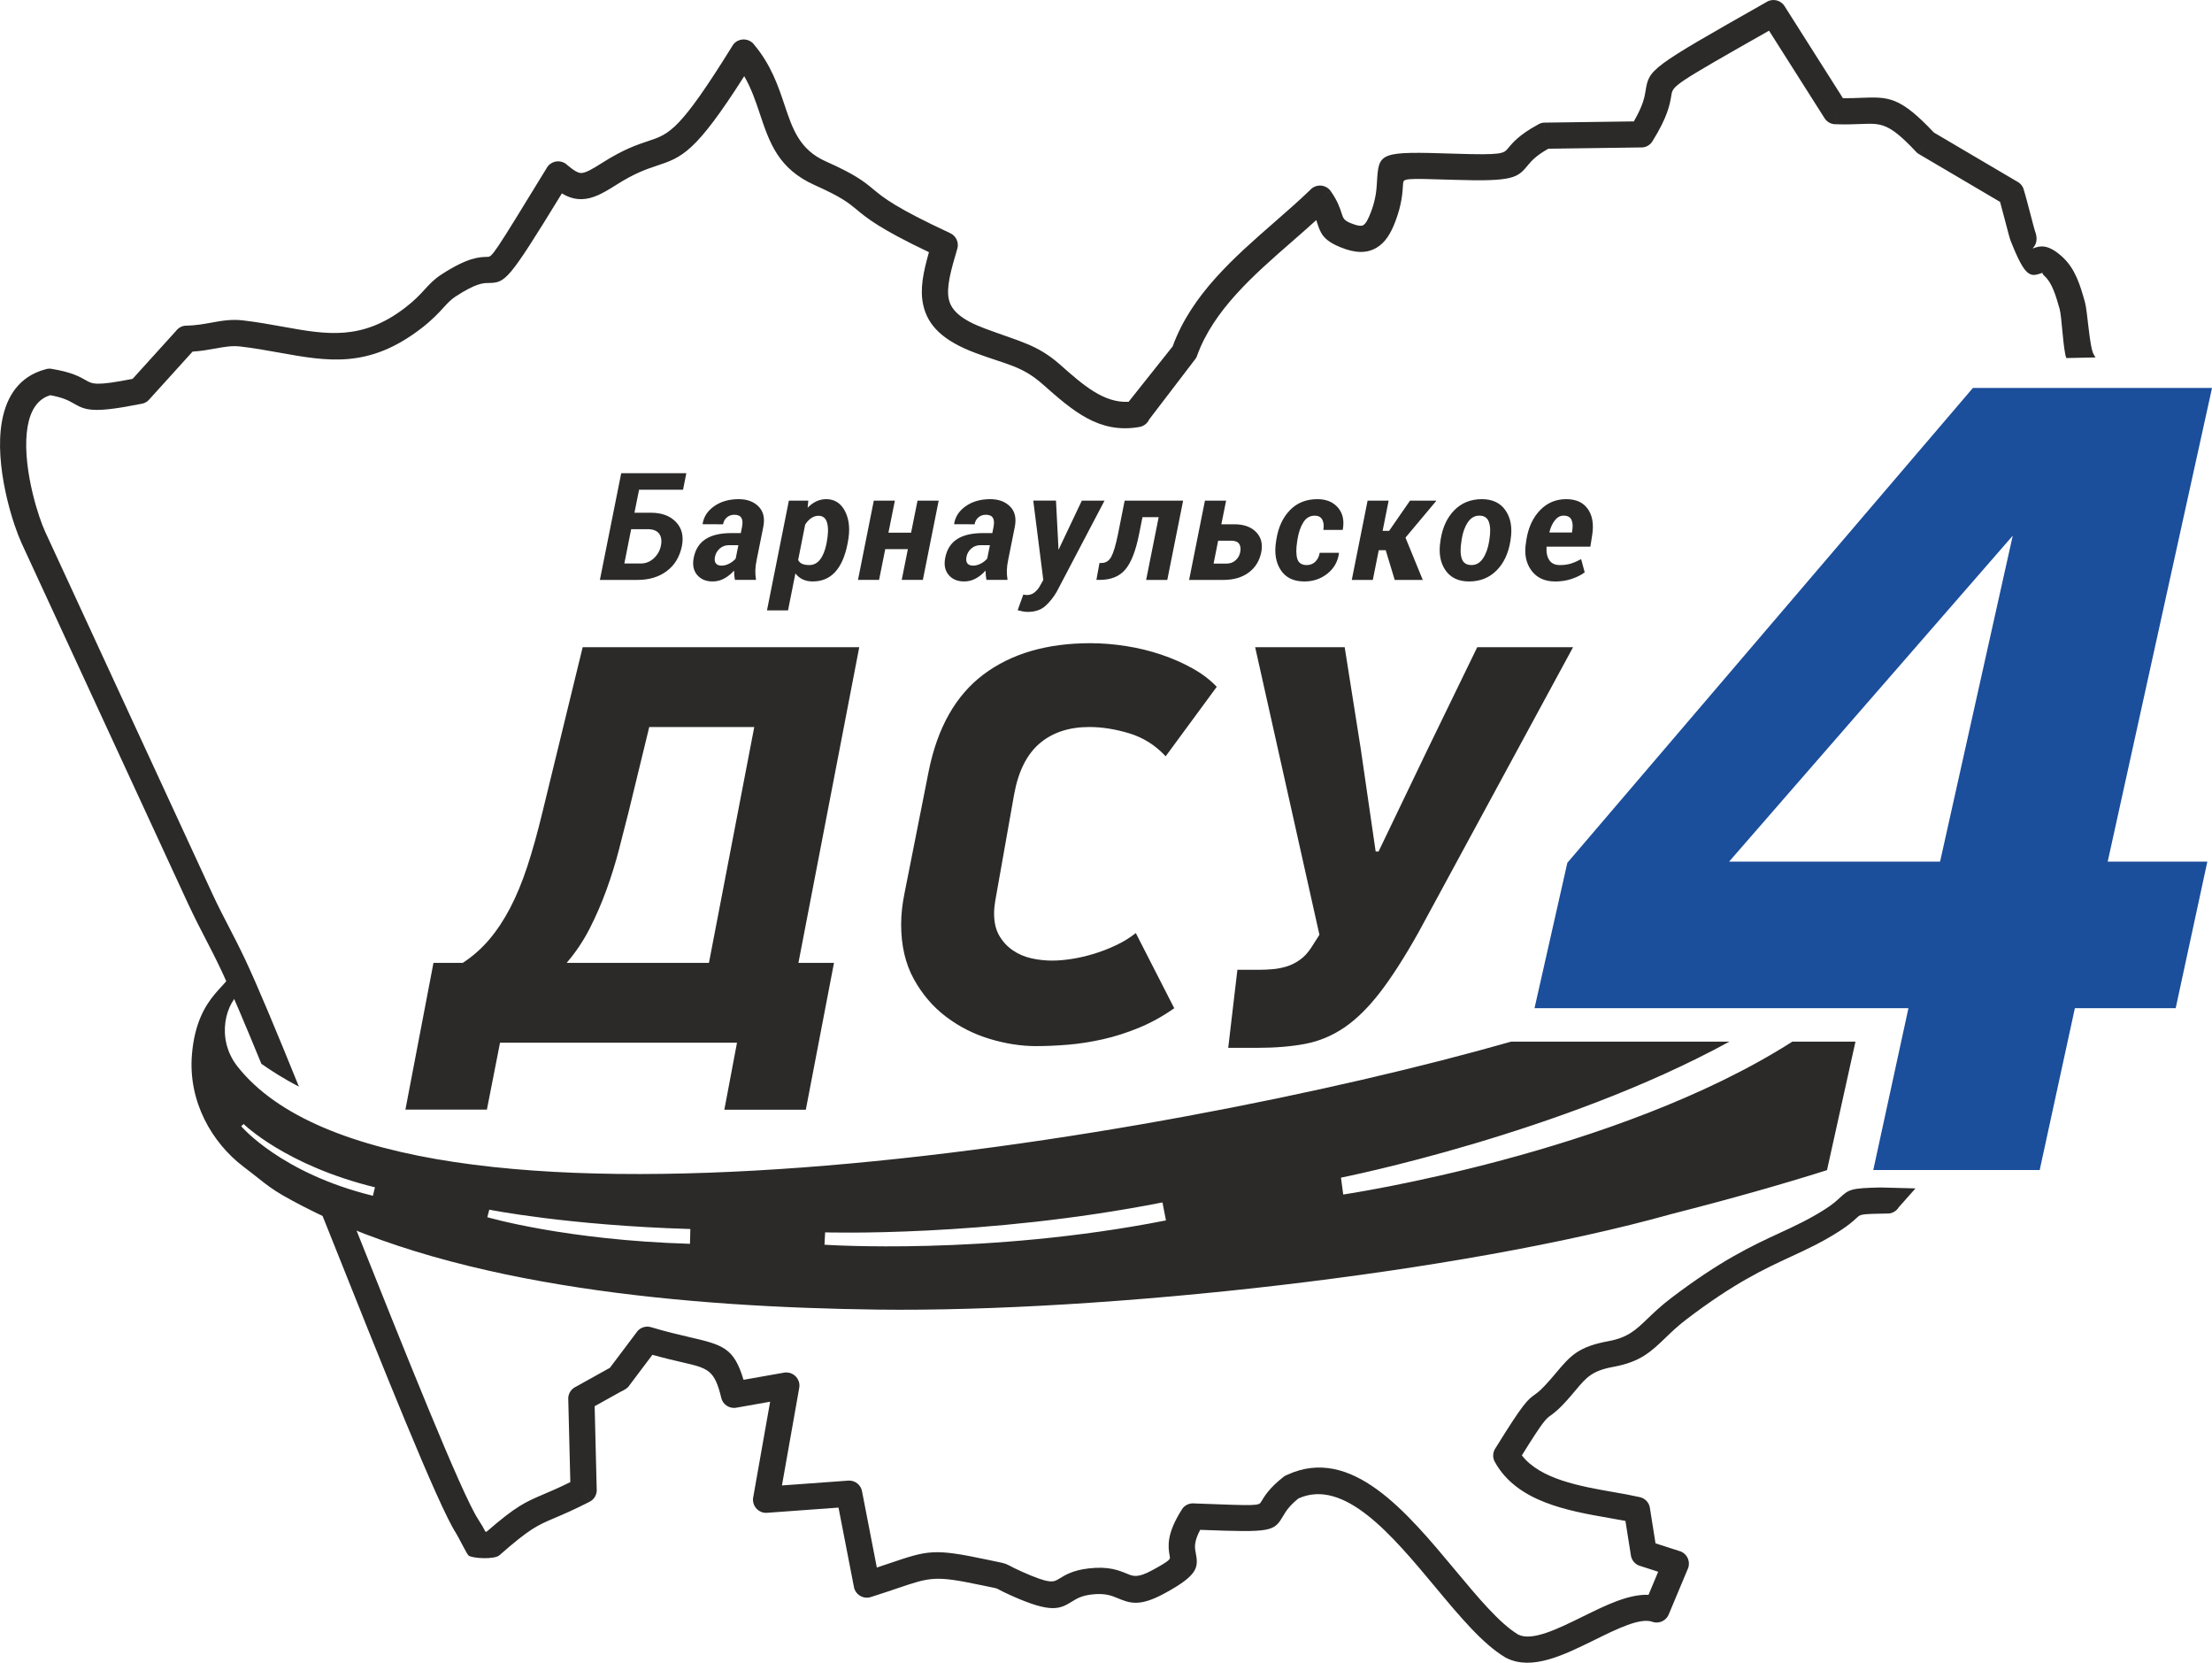 <?xml version="1.0" encoding="UTF-8"?> <svg xmlns="http://www.w3.org/2000/svg" xmlns:xlink="http://www.w3.org/1999/xlink" xmlns:xodm="http://www.corel.com/coreldraw/odm/2003" xml:space="preserve" width="56.331mm" height="42.333mm" version="1.1" style="shape-rendering:geometricPrecision; text-rendering:geometricPrecision; image-rendering:optimizeQuality; fill-rule:evenodd; clip-rule:evenodd" viewBox="0 0 1514.29 1138"> <defs> <style type="text/css"> .fil2 {fill:#2B2A29} .fil0 {fill:#2B2A29;fill-rule:nonzero} .fil1 {fill:#1B4E9B;fill-rule:nonzero} </style> </defs> <g id="Слой_x0020_1">  <g id="ДСУ4_x0020_Лого.cdr"> <g> <path class="fil0" d="M779.59 292.29c-27.37,4.6 -45.1,-11.04 -65.84,-29.36 -14.28,-12.6 -24.49,-13.35 -45.87,-21.33 -22.77,-8.49 -32.77,-19.1 -35.84,-32.77 -2.45,-10.93 0.02,-22.53 3.9,-36.23 -33.69,-16.05 -42.19,-23.1 -49.49,-29.16 -5.51,-4.56 -10.23,-8.49 -28.61,-16.7 -25.05,-11.19 -31.02,-29.02 -37.66,-48.85 -2.81,-8.41 -5.77,-17.24 -10.7,-25.76 -33.41,52.49 -42.63,55.56 -59.91,61.31 -6.76,2.25 -15.02,5 -27.79,13.14 -9.6,6.12 -16.13,9.47 -23.2,9.71 -4.9,0.16 -9.23,-1.11 -13.93,-3.93 -37.39,61.05 -38.56,61.09 -50.65,61.33 -3.26,0.06 -8.19,0.17 -22.06,9.19 -3.29,2.14 -5.53,4.59 -8.2,7.51 -3.62,3.95 -7.86,8.59 -15.51,14.46 -35.86,27.52 -63.68,22.51 -97.36,16.44 -8.26,-1.49 -16.9,-3.05 -26.57,-4.17 -5.55,-0.64 -10.76,0.3 -16.57,1.35 -4.74,0.86 -9.82,1.78 -15.9,2.17l-29.78 32.88 -6.64 -6.01 6.66 6.03c-1.54,1.7 -3.58,2.67 -5.69,2.9 -33.58,6.73 -38.08,4.17 -46.27,-0.5 -2.97,-1.69 -6.69,-3.81 -15.75,-5.47 -0.88,0.28 -1.7,0.59 -2.48,0.95 -8.48,3.87 -12.36,13.29 -13.54,24.58 -1.37,13.15 0.85,28.54 4.07,41.87 2.7,11.17 6.06,20.73 8.62,26.34l0.01 -0.01 0.02 0.03 0.02 -0.01c0.07,0.16 0.14,0.32 0.2,0.48l113.97 246.72 0.02 -0.01c0.1,0.23 0.2,0.46 0.28,0.69 3.9,8.31 7.45,15.17 11.05,22.11 3.51,6.76 7.05,13.62 11.22,22.42 8.28,17.5 21.44,49.11 36.8,87.01 -10.32,-5.3 -19.12,-10.96 -25.69,-15.59 -11.24,-27.42 -20.79,-49.95 -27.33,-63.77 -4.07,-8.59 -7.53,-15.27 -10.94,-21.86 -3.54,-6.83 -7.03,-13.58 -11.33,-22.74 -0.14,-0.24 -0.26,-0.48 -0.38,-0.74l8.16 -3.77 -8.15 3.76 -113.96 -246.71c-0.1,-0.17 -0.19,-0.35 -0.27,-0.54l0.03 -0.01c-2.95,-6.46 -6.77,-17.25 -9.75,-29.6 -3.63,-14.99 -6.1,-32.51 -4.49,-47.91 1.8,-17.26 8.58,-32.04 23.93,-39.05 2.05,-0.94 4.23,-1.72 6.55,-2.32 1.35,-0.47 2.84,-0.62 4.36,-0.37l-0 0.03c13.68,2.22 19.23,5.39 23.61,7.89 4.36,2.48 6.8,3.87 31.81,-1.05l29.74 -32.84c1.6,-2.13 4.12,-3.53 6.99,-3.6l0.21 8.99 -0.21 -8.95c6.52,-0.15 12.01,-1.15 17.07,-2.06 7.25,-1.31 13.76,-2.49 21.76,-1.56 9.55,1.1 18.84,2.78 27.7,4.38 29.41,5.3 53.69,9.68 83.32,-13.06 6.55,-5.03 10.13,-8.94 13.19,-12.28 3.54,-3.87 6.51,-7.12 11.64,-10.45 18.13,-11.8 26.15,-11.96 31.47,-12.07 3.29,-0.07 3.49,-0.08 40.44,-60.53 0.3,-0.58 0.67,-1.14 1.12,-1.66 3.2,-3.8 8.87,-4.28 12.67,-1.08l-0.03 0.03c4.82,4.06 7.78,5.92 10.17,5.84 2.94,-0.1 7.24,-2.5 14.15,-6.9 14.62,-9.32 24.06,-12.46 31.8,-15.03 14.28,-4.75 21.47,-7.16 57.08,-64.54 0.53,-1.05 1.27,-2.01 2.23,-2.82 3.79,-3.2 9.47,-2.73 12.67,1.06l-0.02 0.01c11.92,14.1 16.76,28.55 21.27,42.03 5.32,15.89 10.11,30.2 27.97,38.17 20.76,9.27 26.3,13.87 32.76,19.23 6.94,5.75 15.08,12.51 52.37,29.88 4.12,1.78 6.35,6.39 5.05,10.8l-0.02 -0.01c-4.29,14.54 -7.65,26.25 -5.77,34.63 1.7,7.56 8.51,13.91 24.6,19.91 24.5,9.14 36.03,11.06 51.49,24.7 16,14.12 29.83,26.33 46.95,25.49l30.18 -37.95c12.87,-35.41 42.13,-60.95 69.84,-85.14 8.42,-7.35 16.69,-14.57 24.28,-21.91 0.45,-0.51 0.97,-0.97 1.55,-1.38 4.05,-2.87 9.66,-1.9 12.53,2.15l-7.34 5.19 7.34 -5.16c4.74,6.72 6.34,11.68 7.63,15.68 0.85,2.65 1.4,4.34 5.86,6.17 4.67,1.91 7.38,2.28 8.81,1.43 1.85,-1.09 3.5,-4.38 5.31,-9.17 3.36,-8.89 3.74,-15.39 4.02,-20.01 1.23,-20.77 1.27,-21.4 53.37,-19.72 32.44,1.04 33.38,-0.09 36.38,-3.7 3.26,-3.91 7.73,-9.28 20.31,-16.11 1.39,-0.92 3.05,-1.46 4.83,-1.49l0.13 8.99 -0.11 -8.95 60.97 -0.84c6.42,-11.12 7.34,-16.72 7.99,-20.68 2.49,-15.2 2.55,-15.51 82.58,-60.87l0.19 -0.13c4.19,-2.66 9.75,-1.42 12.41,2.77l-7.59 4.81 7.58 -4.81 39.99 63.04c4.55,0.04 8.45,-0.12 11.9,-0.25 19.49,-0.76 26.92,-1.04 50.36,23.74l56.76 33.43c2.16,1.03 3.9,2.92 4.69,5.38l-8.56 2.73 8.53 -2.7c1.31,4.11 3.29,11.71 4.99,18.23 1.35,5.16 2.51,9.6 2.74,10.2 4,10.16 -4.08,12.98 -0.71,11.81 3.82,-1.33 9.29,-3.24 19.34,5.87 9.1,8.25 12.31,19.48 15.58,30.92 1.85,6.47 3.09,30.74 5.99,35.91 0.4,0.71 0.83,1.42 1.28,2.14l-19.96 0.42c-2.17,-5.17 -3.07,-28.25 -4.59,-33.56 -2.57,-9 -5.09,-17.83 -10.32,-22.56 -2.16,-1.96 -1.13,-2.32 -1.43,-2.22 -8.27,2.88 -11.58,4.03 -21.9,-22.2 -0.54,-1.36 -1.85,-6.39 -3.37,-12.24 -1.26,-4.83 -2.68,-10.26 -3.76,-14.1l-55.51 -32.69 4.53 -7.73 -4.56 7.74c-0.95,-0.56 -1.75,-1.26 -2.41,-2.07 -18.19,-19.29 -23.38,-19.09 -37.08,-18.55 -4.86,0.19 -10.59,0.41 -17.87,0.15l0.31 -8.95 -0.33 8.98c-3.21,-0.12 -5.96,-1.9 -7.45,-4.49l-37.79 -59.56c-65.72,37.26 -65.79,37.62 -66.88,44.27 -0.97,5.9 -2.38,14.51 -12.94,31.43l-7.62 -4.74 7.63 4.76c-1.83,2.93 -5.08,4.44 -8.3,4.2l-62.97 0.87c-8.62,4.85 -11.63,8.47 -13.85,11.13 -7.27,8.72 -9.57,11.48 -50.71,10.16 -34.67,-1.12 -34.67,-1 -34.9,2.87 -0.34,5.74 -0.82,13.83 -5.14,25.27 -3.19,8.45 -6.9,14.71 -12.96,18.3 -6.47,3.83 -14.23,4.01 -24.76,-0.3 -12.16,-4.98 -13.7,-9.77 -16.11,-17.26 -0.14,-0.42 -0.28,-0.87 -0.43,-1.33 -5.38,4.91 -11,9.81 -16.69,14.77 -26.15,22.82 -53.76,46.92 -64.96,78.16l-8.43 -3.02 8.46 3.03c-0.2,0.56 -0.45,1.08 -0.74,1.57l-32.15 42.08 0.03 0.02c-1.37,2.87 -4.08,4.69 -7.02,5.05zm-542.7 531.87c6.23,15.54 -2.82,-7.08 3.61,9.05 37.14,93.08 75.44,189.06 86.76,206.44 2.23,3.43 3.85,6.26 5.03,8.58 0.26,0.02 0.52,0.05 0.79,0.08 20.39,-17.69 26.4,-20.25 39.38,-25.78 4.57,-1.95 10.1,-4.3 17.97,-8.18l-1.41 -56.88 -0.03 0c-0.09,-3.73 2.1,-6.98 5.29,-8.42l21.56 -12 -0.01 -0.03c0.24,-0.14 0.49,-0.26 0.74,-0.37 0.35,-0.19 0.62,-0.32 0.89,-0.46l18.54 -24.63 7.16 5.37 -7.18 -5.41c2.43,-3.23 6.63,-4.36 10.24,-3.05 10.26,3.05 18.37,4.93 24.96,6.46 23.59,5.47 31.24,7.24 37.81,29.4l27.73 -4.9 -0 -0.01c4.89,-0.87 9.55,2.4 10.42,7.28 0.22,1.2 0.18,2.4 -0.07,3.52l-11.77 66.41 45.35 -3.3 0 -0.01c4.77,-0.35 8.94,3.09 9.56,7.77l10.05 51.73c3.26,-1.08 6.08,-2.03 8.64,-2.9 26.37,-8.92 30.21,-10.22 66.03,-2.67 3.84,0.81 5.16,1.08 6.18,1.29 3.86,0.79 5.51,1.13 6.98,1.63 1.38,0.48 2.22,0.92 3.69,1.7 1.27,0.68 3.3,1.76 7.93,3.83 19.18,8.58 21.52,7.13 25.26,4.82 4.29,-2.65 9.48,-5.85 20.31,-7.11 13.6,-1.59 20.52,1.27 26.38,3.69 4.04,1.67 7.14,2.95 16.91,-2.33 12.72,-6.87 12.56,-7.74 12.26,-9.37l8.81 -1.61 -8.84 1.62c-0.05,-0.27 -0.09,-0.53 -0.11,-0.8 -1.12,-6.24 -2.17,-14.99 8.4,-31.55l7.55 4.81 -7.58 -4.84c1.92,-3.01 5.35,-4.49 8.67,-4.09 43.93,1.7 43.99,1.61 45.7,-1.27 2.28,-3.83 5.55,-9.32 15.19,-16.87l-0.02 -0.03c0.8,-0.63 1.67,-1.09 2.58,-1.41 43.82,-20.2 81.38,24.86 115.02,65.23 15.6,18.72 30.26,36.32 43.04,44.06 9.49,4.84 27.09,-3.82 44.34,-12.31 15.77,-7.76 31.3,-15.41 44.96,-14.85l6.61 -15.8 -12.56 -4.05 2.74 -8.53 -2.76 8.56c-3.58,-1.16 -5.94,-4.35 -6.21,-7.89l-3.63 -22.86c-3.47,-0.67 -7.26,-1.33 -11.19,-2.02 -28.35,-4.96 -63.18,-11.06 -78.22,-38.4l-0.01 0.01c-1.76,-3.19 -1.37,-6.99 0.68,-9.73 19.08,-30.86 21.76,-32.79 26.81,-36.41 1.97,-1.41 4.47,-3.21 10.78,-10.52 1.99,-2.3 2.8,-3.27 3.57,-4.17 9.85,-11.71 15.15,-18.01 36.13,-21.84 13.11,-2.39 18.76,-7.82 26.47,-15.23 4.33,-4.16 9.2,-8.84 15.97,-14 34.23,-26.08 55.84,-36.09 74.87,-44.9 10.56,-4.89 20.3,-9.4 30.88,-16.19 5.25,-3.37 7.84,-5.76 9.67,-7.45 6.59,-6.08 7.51,-6.93 28.33,-7.37l23.82 0.63 -11.43 12.89c-1.55,2.55 -4.33,4.28 -7.54,4.34l-0.15 -8.99 0.14 8.95c-18.37,0.32 -18.57,0.5 -21.01,2.75 -2.31,2.13 -5.56,5.12 -12.13,9.35 -11.62,7.45 -21.9,12.22 -33.05,17.38 -18.2,8.43 -38.86,17.99 -71.5,42.86 -6.01,4.58 -10.47,8.86 -14.42,12.67 -9.94,9.56 -17.23,16.56 -35.74,19.94 -14.61,2.66 -18.45,7.23 -25.59,15.72 -1.49,1.78 -3.08,3.67 -3.71,4.39 -7.66,8.86 -11.13,11.36 -13.87,13.33 -3,2.16 -4.67,3.35 -19.47,27.14 12.6,16.36 40.11,21.18 62.83,25.15 6.07,1.06 11.82,2.07 17.37,3.32 3.75,0.59 6.86,3.52 7.48,7.47l-8.88 1.41 8.85 -1.41 3.86 24.27 15.95 5.14c0.47,0.11 0.94,0.26 1.4,0.45 4.58,1.92 6.74,7.19 4.82,11.76l-0.02 -0.01 -12.91 30.84c-1.63,4.67 -6.74,7.15 -11.42,5.53l0.01 -0.03c-8.43,-2.91 -23.89,4.71 -39.64,12.46 -21.18,10.43 -42.77,21.06 -60.2,12.36 -0.3,-0.13 -0.6,-0.29 -0.89,-0.46l0.01 -0.01c-15.42,-9.16 -31.21,-28.1 -48,-48.26 -29.37,-35.25 -62.16,-74.59 -93.57,-60.49 -6.35,5.12 -8.52,8.76 -10.05,11.33 -6.8,11.41 -7.19,12.06 -57.19,10.15 -4.06,7.58 -3.79,11.54 -3.3,14.42 0.06,0.24 0.12,0.48 0.17,0.73l-0.03 0.01c1.83,10.03 2.8,15.32 -21.39,28.4 -17.2,9.3 -23.72,6.61 -32.22,3.1 -3.87,-1.6 -8.43,-3.48 -17.53,-2.42 -6.92,0.81 -10.22,2.84 -12.93,4.51 -8.71,5.38 -14.16,8.74 -41.98,-3.7 -5.08,-2.27 -7.53,-3.58 -9.06,-4.4 -0.53,-0.28 -0.83,-0.44 -1.02,-0.51 -0.64,-0.22 -1.88,-0.47 -4.8,-1.07 -2.16,-0.44 -4.88,-1 -6.25,-1.29 -31.05,-6.53 -34.29,-5.44 -56.62,2.11 -5.29,1.79 -11.52,3.9 -18.29,6.03 -0.41,0.14 -0.84,0.26 -1.28,0.35 -4.87,0.95 -9.59,-2.24 -10.54,-7.11l8.83 -1.72 -8.81 1.69 -10.56 -54.35 -48.41 3.52c-0.89,0.12 -1.8,0.1 -2.73,-0.06 -4.89,-0.87 -8.15,-5.53 -7.28,-10.42l0.01 0 11.6 -65.51 -22.85 4.04c-4.76,1.03 -9.49,-1.92 -10.63,-6.68l0.03 -0.01c-4.64,-19.21 -9.01,-20.23 -26.56,-24.29 -5.7,-1.32 -12.49,-2.9 -20.59,-5.16l-15.51 20.6c-0.64,1.03 -1.5,1.95 -2.56,2.68l-0.66 -0.97 -0.01 0.01 0.65 0.95c-1.01,0.69 -2.03,1.2 -3.02,1.69l-0.44 0.22c-0.15,0.1 -0.31,0.19 -0.47,0.28l-4.37 -7.85 4.35 7.83 -17.49 9.74 1.39 56.4c0.41,3.61 -1.42,7.26 -4.85,9.01l-4.09 -8.01 4.07 8.01c-10.8,5.51 -18.21,8.67 -24.12,11.18 -11.69,4.98 -16.81,7.16 -37.53,25.37 -3.24,3.1 -18.8,2.28 -21.25,0.18 -1.09,-0.93 -7.03,-12.95 -8.48,-15.17 -12.23,-18.79 -50.89,-115.67 -88.37,-209.61 -9.53,-23.89 -3.54,-8.93 -12.45,-31.08l25.48 15.42zm787.1 166.64c0.74,-0.99 1.7,-1.85 2.86,-2.48l-2.86 2.48z"></path> </g> <path class="fil0" d="M467.59 335.15l-30.09 0 -3.17 15.75 11.23 0c7.4,0 13.11,2.1 17.15,6.31 4.06,4.21 5.42,9.69 4.13,16.4 -1.51,7.43 -4.95,13.16 -10.34,17.2 -5.38,4.06 -12.08,6.08 -20.11,6.08l-25.72 0 14.6 -73.02 44.57 0 -2.24 11.28zm-35.52 27.02l-4.66 23.48 11.23 0c3.37,0 6.35,-1.16 8.9,-3.51 2.57,-2.34 4.19,-5.22 4.9,-8.63 0.7,-3.53 0.27,-6.28 -1.25,-8.32 -1.54,-2.02 -4.17,-3.03 -7.87,-3.03l-11.24 0zm71.04 34.71c-0.19,-1.01 -0.34,-2.04 -0.44,-3.1 -0.1,-1.08 -0.15,-2.16 -0.15,-3.27 -1.97,2.21 -4.19,4.01 -6.66,5.38 -2.48,1.37 -5.13,2.05 -7.98,2.05 -4.62,0 -8.18,-1.51 -10.68,-4.52 -2.51,-3.01 -3.27,-6.95 -2.26,-11.83 1.13,-5.65 3.83,-9.86 8.08,-12.61 4.24,-2.76 10.1,-4.14 17.6,-4.14l6.52 0 0.85 -4.31c0.53,-2.77 0.36,-4.84 -0.51,-6.2 -0.85,-1.35 -2.47,-2.03 -4.81,-2.03 -1.94,0 -3.61,0.58 -5.02,1.76 -1.4,1.16 -2.29,2.76 -2.65,4.76l-13.9 -0.05 -0.1 -0.31c0.8,-4.91 3.49,-8.95 8.03,-12.1 4.55,-3.17 10.12,-4.74 16.71,-4.74 5.72,0 10.23,1.68 13.55,5.01 3.34,3.34 4.42,8.01 3.24,14l-4.5 22.4c-0.58,2.74 -0.89,5.19 -0.94,7.33 -0.05,2.14 0.12,4.31 0.48,6.52l-14.45 0zm-9.12 -9.77c1.74,0 3.49,-0.46 5.24,-1.38 1.76,-0.91 3.22,-2.05 4.4,-3.42l1.85 -9.19 -6.52 0c-2.47,0 -4.57,0.79 -6.31,2.36 -1.73,1.58 -2.81,3.44 -3.2,5.61 -0.41,1.95 -0.2,3.44 0.6,4.47 0.8,1.05 2.12,1.56 3.95,1.56zm86.19 -14.84c-1.69,8.52 -4.52,14.92 -8.47,19.22 -3.94,4.3 -9.07,6.45 -15.39,6.45 -2.52,0 -4.77,-0.46 -6.78,-1.4 -2,-0.94 -3.68,-2.31 -5.02,-4.11l-5.06 25.31 -14.4 0 14.99 -75.12 13.3 0 -0.46 4.86c1.81,-1.88 3.78,-3.32 5.92,-4.35 2.14,-1.01 4.4,-1.52 6.78,-1.52 5.84,0 10.19,2.84 13.03,8.52 2.84,5.68 3.44,12.72 1.76,21.07l-0.2 1.06zm-14.24 -1.06c1.08,-5.48 1.18,-9.89 0.33,-13.21 -0.86,-3.34 -2.84,-5 -5.99,-5 -1.73,0 -3.37,0.53 -4.91,1.58 -1.54,1.06 -2.93,2.52 -4.16,4.4l-4.81 24.24c0.56,1.2 1.47,2.09 2.72,2.65 1.25,0.56 2.89,0.85 4.9,0.85 2.98,0 5.44,-1.27 7.39,-3.78 1.95,-2.53 3.41,-6.09 4.33,-10.66l0.21 -1.06zm65.84 25.67l-14.48 0 4.21 -21.07 -15.49 0 -4.23 21.07 -14.43 0 10.83 -54.26 14.43 0 -4.42 21.96 15.51 0 4.41 -21.96 14.48 0 -10.83 54.26zm43.52 0c-0.19,-1.01 -0.34,-2.04 -0.45,-3.1 -0.1,-1.08 -0.15,-2.16 -0.15,-3.27 -1.97,2.21 -4.19,4.01 -6.66,5.38 -2.48,1.37 -5.13,2.05 -7.98,2.05 -4.62,0 -8.18,-1.51 -10.68,-4.52 -2.52,-3.01 -3.27,-6.95 -2.26,-11.83 1.13,-5.65 3.83,-9.86 8.08,-12.61 4.25,-2.76 10.1,-4.14 17.6,-4.14l6.52 0 0.85 -4.31c0.53,-2.77 0.36,-4.84 -0.51,-6.2 -0.85,-1.35 -2.47,-2.03 -4.81,-2.03 -1.93,0 -3.61,0.58 -5.02,1.76 -1.4,1.16 -2.29,2.76 -2.65,4.76l-13.9 -0.05 -0.1 -0.31c0.8,-4.91 3.49,-8.95 8.03,-12.1 4.55,-3.17 10.12,-4.74 16.71,-4.74 5.72,0 10.23,1.68 13.55,5.01 3.34,3.34 4.42,8.01 3.24,14l-4.5 22.4c-0.58,2.74 -0.89,5.19 -0.94,7.33 -0.05,2.14 0.12,4.31 0.48,6.52l-14.44 0zm-9.12 -9.77c1.74,0 3.49,-0.46 5.24,-1.38 1.76,-0.91 3.22,-2.05 4.4,-3.42l1.85 -9.19 -6.52 0c-2.47,0 -4.57,0.79 -6.31,2.36 -1.73,1.58 -2.81,3.44 -3.2,5.61 -0.41,1.95 -0.2,3.44 0.6,4.47 0.8,1.05 2.12,1.56 3.95,1.56zm58.36 -12.99l-0.05 1.76 0.31 0.03 15.8 -33.29 15.54 0 -32.74 62.37c-2.28,3.92 -4.91,7.19 -7.92,9.84 -3.01,2.64 -7,3.95 -11.98,3.95 -1.11,0 -2.17,-0.1 -3.19,-0.31 -1.03,-0.19 -2.24,-0.48 -3.65,-0.84l3.87 -10.7c0.33,0.07 0.74,0.14 1.2,0.2 0.48,0.07 0.89,0.1 1.25,0.1 2.05,0 3.83,-0.63 5.34,-1.88 1.52,-1.25 2.72,-2.69 3.59,-4.33l2.31 -4.11 -6.88 -54.31 15.56 0 1.64 31.49zm85.4 -31.49l-10.84 54.26 -14.48 0 8.58 -42.93 -11.09 0 -2.36 11.79c-2.26,11.33 -5.41,19.34 -9.41,24.06 -4.02,4.71 -9.88,7.07 -17.56,7.07l-2.21 0 2.1 -11.54 1.4 -0.05c2.91,0 5.13,-1.41 6.68,-4.23 1.54,-2.84 3.06,-7.94 4.57,-15.32l4.6 -23.12 40.02 0zm26.16 16.19l8.99 0c6.45,0 11.4,1.78 14.84,5.34 3.44,3.56 4.62,8.15 3.51,13.76 -1.23,5.99 -4.13,10.65 -8.68,13.97 -4.54,3.34 -10.3,5 -17.29,5l-23.43 0 10.83 -54.26 14.5 0 -3.27 16.19zm-2.19 11.23l-3.11 15.66 8.92 0c2.41,0 4.45,-0.75 6.13,-2.24 1.66,-1.49 2.72,-3.32 3.15,-5.49 0.51,-2.4 0.27,-4.33 -0.7,-5.77 -0.96,-1.44 -2.79,-2.16 -5.46,-2.16l-8.92 0zm60.76 16.67c2.24,0 4.16,-0.75 5.75,-2.28 1.57,-1.52 2.6,-3.56 3.03,-6.11l13.09 0 0.09 0.31c-0.77,5.72 -3.41,10.37 -7.91,13.95 -4.52,3.58 -9.79,5.36 -15.8,5.36 -7.33,0 -12.7,-2.59 -16.12,-7.77 -3.42,-5.19 -4.5,-11.72 -3.24,-19.61l0.24 -1.51c1.32,-8.27 4.4,-14.89 9.26,-19.91 4.86,-5.01 11.13,-7.53 18.78,-7.53 6.09,0 10.78,1.92 14.09,5.77 3.32,3.85 4.42,8.85 3.32,15.05l-0.1 0.24 -13.2 0c0.48,-2.91 0.22,-5.25 -0.77,-7.07 -0.99,-1.8 -2.7,-2.7 -5.14,-2.7 -3.28,0 -5.89,1.52 -7.8,4.57 -1.92,3.05 -3.25,6.9 -3.99,11.59l-0.24 1.51c-0.8,5.05 -0.77,9 0.09,11.86 0.87,2.86 3.06,4.3 6.57,4.3zm53.96 -10.15l-4.77 0 -4.06 20.32 -14.4 0 10.83 -54.26 14.4 0 -4.11 20.66 4.45 0 14.29 -20.66 17.8 0 0.1 0.26 -21 25.06 11.83 28.94 -19.2 0 -6.16 -20.32zm37.6 -7.31c1.34,-8.44 4.48,-15.15 9.45,-20.15 4.96,-5 11.24,-7.49 18.83,-7.49 7.26,0 12.66,2.6 16.21,7.8 3.54,5.2 4.67,11.81 3.41,19.84l-0.15 1.04c-1.37,8.47 -4.53,15.18 -9.5,20.16 -4.96,4.98 -11.24,7.48 -18.83,7.48 -7.26,0 -12.65,-2.59 -16.19,-7.77 -3.54,-5.19 -4.67,-11.81 -3.37,-19.87l0.15 -1.04zm14.24 1.04c-0.84,5.19 -0.76,9.23 0.26,12.1 0.99,2.87 3.22,4.31 6.66,4.31 3.18,0 5.78,-1.51 7.82,-4.53 2.05,-3.03 3.47,-6.98 4.26,-11.88l0.15 -1.04c0.81,-5.02 0.7,-9 -0.33,-11.95 -1.01,-2.94 -3.22,-4.41 -6.59,-4.41 -3.22,0 -5.84,1.54 -7.89,4.62 -2.07,3.08 -3.46,6.98 -4.19,11.74l-0.15 1.04zm64.09 27.64c-7.12,0 -12.55,-2.53 -16.24,-7.58 -3.72,-5.05 -4.93,-11.4 -3.66,-19.05l0.29 -2c1.35,-8.41 4.47,-15.11 9.36,-20.16 4.9,-5.05 10.87,-7.56 17.92,-7.53 6.66,0 11.57,2.22 14.74,6.69 3.18,4.47 4.19,10.41 3.01,17.84l-1.25 7.98 -29.99 0c-0.27,3.85 0.36,6.91 1.85,9.19 1.51,2.28 3.94,3.41 7.27,3.41 2.81,0 5.31,-0.34 7.48,-1.01 2.17,-0.67 4.52,-1.68 7.07,-3.05l2.45 9.02c-2.29,1.76 -5.24,3.25 -8.8,4.47 -3.56,1.2 -7.4,1.8 -11.5,1.8zm5.87 -45.05c-2.28,0 -4.26,1.04 -5.94,3.13 -1.7,2.1 -2.96,4.83 -3.8,8.16l0.1 0.26 15.35 0 0.19 -1.3c0.51,-3.25 0.29,-5.77 -0.62,-7.56 -0.92,-1.8 -2.69,-2.69 -5.29,-2.69z"></path> <path class="fil1" d="M1396.34 800.73l24.08 -110.74 69.01 0 21.67 -100.3 -68.21 0 71.42 -324.18 -163.7 0 -277.64 324.99 -22.47 99.5 255.98 0 -24.07 110.74 113.94 0zm-68.2 -211.04l-144.44 0 194.19 -223.08 -49.75 223.08z"></path> <path class="fil0" d="M588.22 442.96l-41.64 216.04 24.35 0 -19.28 100.48 -55.78 0 8.67 -45.88 -162.23 0 -8.99 45.81 -55.78 0 19.2 -100.41 20.04 0c6.81,-4.45 12.83,-9.76 18.07,-15.91 5.24,-6.16 10.02,-13.35 14.34,-21.6 4.32,-8.25 8.25,-17.74 11.79,-28.48 3.53,-10.74 7,-23.17 10.41,-37.32l27.49 -112.73 189.33 0zm-71.88 54.6l-71.88 0 -14.14 58.13c-2.09,8.38 -4.32,17.09 -6.68,26.12 -2.35,9.03 -5.17,18.07 -8.44,27.1 -3.27,9.03 -7.07,17.81 -11.39,26.32 -4.32,8.51 -9.62,16.43 -15.91,23.77l97.42 0 31.03 -161.44zm281.64 20.03c-7.07,-7.59 -15.38,-12.83 -24.94,-15.71 -9.56,-2.88 -18.66,-4.32 -27.3,-4.32 -13.88,0 -25.2,3.73 -33.98,11.19 -8.77,7.47 -14.6,19.05 -17.48,34.77l-12.96 73.06c-0.26,1.57 -0.46,3.08 -0.59,4.52 -0.13,1.44 -0.2,2.81 -0.2,4.12 0,6.02 1.18,11.06 3.53,15.12 2.36,4.06 5.43,7.4 9.23,10.02 3.8,2.62 8.05,4.45 12.77,5.5 4.71,1.05 9.43,1.57 14.14,1.57 4.19,0 8.77,-0.39 13.75,-1.18 4.98,-0.78 10.02,-1.97 15.12,-3.53 5.11,-1.57 10.15,-3.53 15.12,-5.89 4.98,-2.36 9.43,-5.11 13.36,-8.25l26.32 51.46c-7.86,5.5 -15.91,9.95 -24.16,13.35 -8.25,3.4 -16.43,6.02 -24.55,7.85 -8.12,1.83 -16.04,3.08 -23.76,3.73 -7.73,0.66 -15.12,0.98 -22.19,0.98 -10.21,0 -20.75,-1.64 -31.62,-4.91 -10.87,-3.27 -20.82,-8.31 -29.85,-15.12 -9.03,-6.81 -16.43,-15.45 -22.19,-25.92 -5.76,-10.47 -8.64,-22.91 -8.64,-37.32 0,-6.81 0.78,-14.01 2.36,-21.6l16.5 -83.28c6.02,-29.85 18.53,-51.91 37.51,-66.19 18.98,-14.27 43.4,-21.41 73.26,-21.41 7.85,0 15.97,0.66 24.35,1.97 8.38,1.31 16.43,3.27 24.16,5.89 7.73,2.62 14.86,5.76 21.41,9.43 6.55,3.66 12.05,7.85 16.5,12.57l-34.96 47.53zm49.1 146.12l15.32 0c2.62,0 5.5,-0.13 8.64,-0.39 3.14,-0.26 6.28,-0.85 9.43,-1.77 3.14,-0.92 6.22,-2.42 9.23,-4.52 3.01,-2.09 5.69,-4.98 8.05,-8.64l5.5 -8.64 -43.99 -196.8 61.28 0 11 69.53 10.21 70.31 1.97 0 33.39 -69.53 34.17 -70.31 65.6 0 -106.06 195.62c-9.43,16.76 -18.13,30.31 -26.12,40.66 -7.99,10.34 -16.1,18.33 -24.35,23.96 -8.25,5.63 -17.15,9.36 -26.71,11.2 -9.56,1.83 -20.62,2.75 -33.19,2.75l-19.64 0 6.28 -53.42z"></path> <path class="fil2" d="M158.65 662.4c1.43,12.3 -23.49,16.13 -27.23,58.92 -2.86,32.76 13.99,60.99 35.13,77.05 18.13,13.78 17.34,15.02 41.06,27.31 107.03,55.52 265.15,68.97 392.83,70.6 155.26,1.98 398.39,-24.65 544.03,-65.47 39.98,-10.17 75.26,-20.18 106.26,-29.97l19.48 -87.93 -43.23 0c-120.57,76.94 -306.86,104.53 -307.43,104.61l-1.55 -11.55c0.52,-0.08 150.5,-29.93 265.87,-93.06l-149.47 0c-239.98,68.47 -762.95,155.5 -871.89,16.9 -15.11,-19.23 -8.03,-44.6 3.88,-51.95 1.08,1.97 1.47,3.29 1.4,4.36l4.26 -2.91 -7.2 -14.93c-1.03,-1.99 -2.04,-3.99 -3.04,-6l-3.15 4zm8.13 106.85c0.08,0.09 28.74,28.36 89.9,43.33l-1.4 5.8c-62.93,-15.41 -90.06,-47.5 -90.15,-47.59l1.65 -1.54zm168.17 58.63c0.15,0.04 53.42,10.74 137.66,13.25l-0.28 10.13c-85.42,-2.55 -138.57,-18.18 -138.72,-18.22l1.34 -5.16zm229.91 15.54c0.32,0.02 109.48,3.42 230.94,-20.49l2.4 12.31c-122.9,24.2 -233.45,16.66 -233.77,16.64l0.43 -8.46z"></path> </g> </g> </svg> 